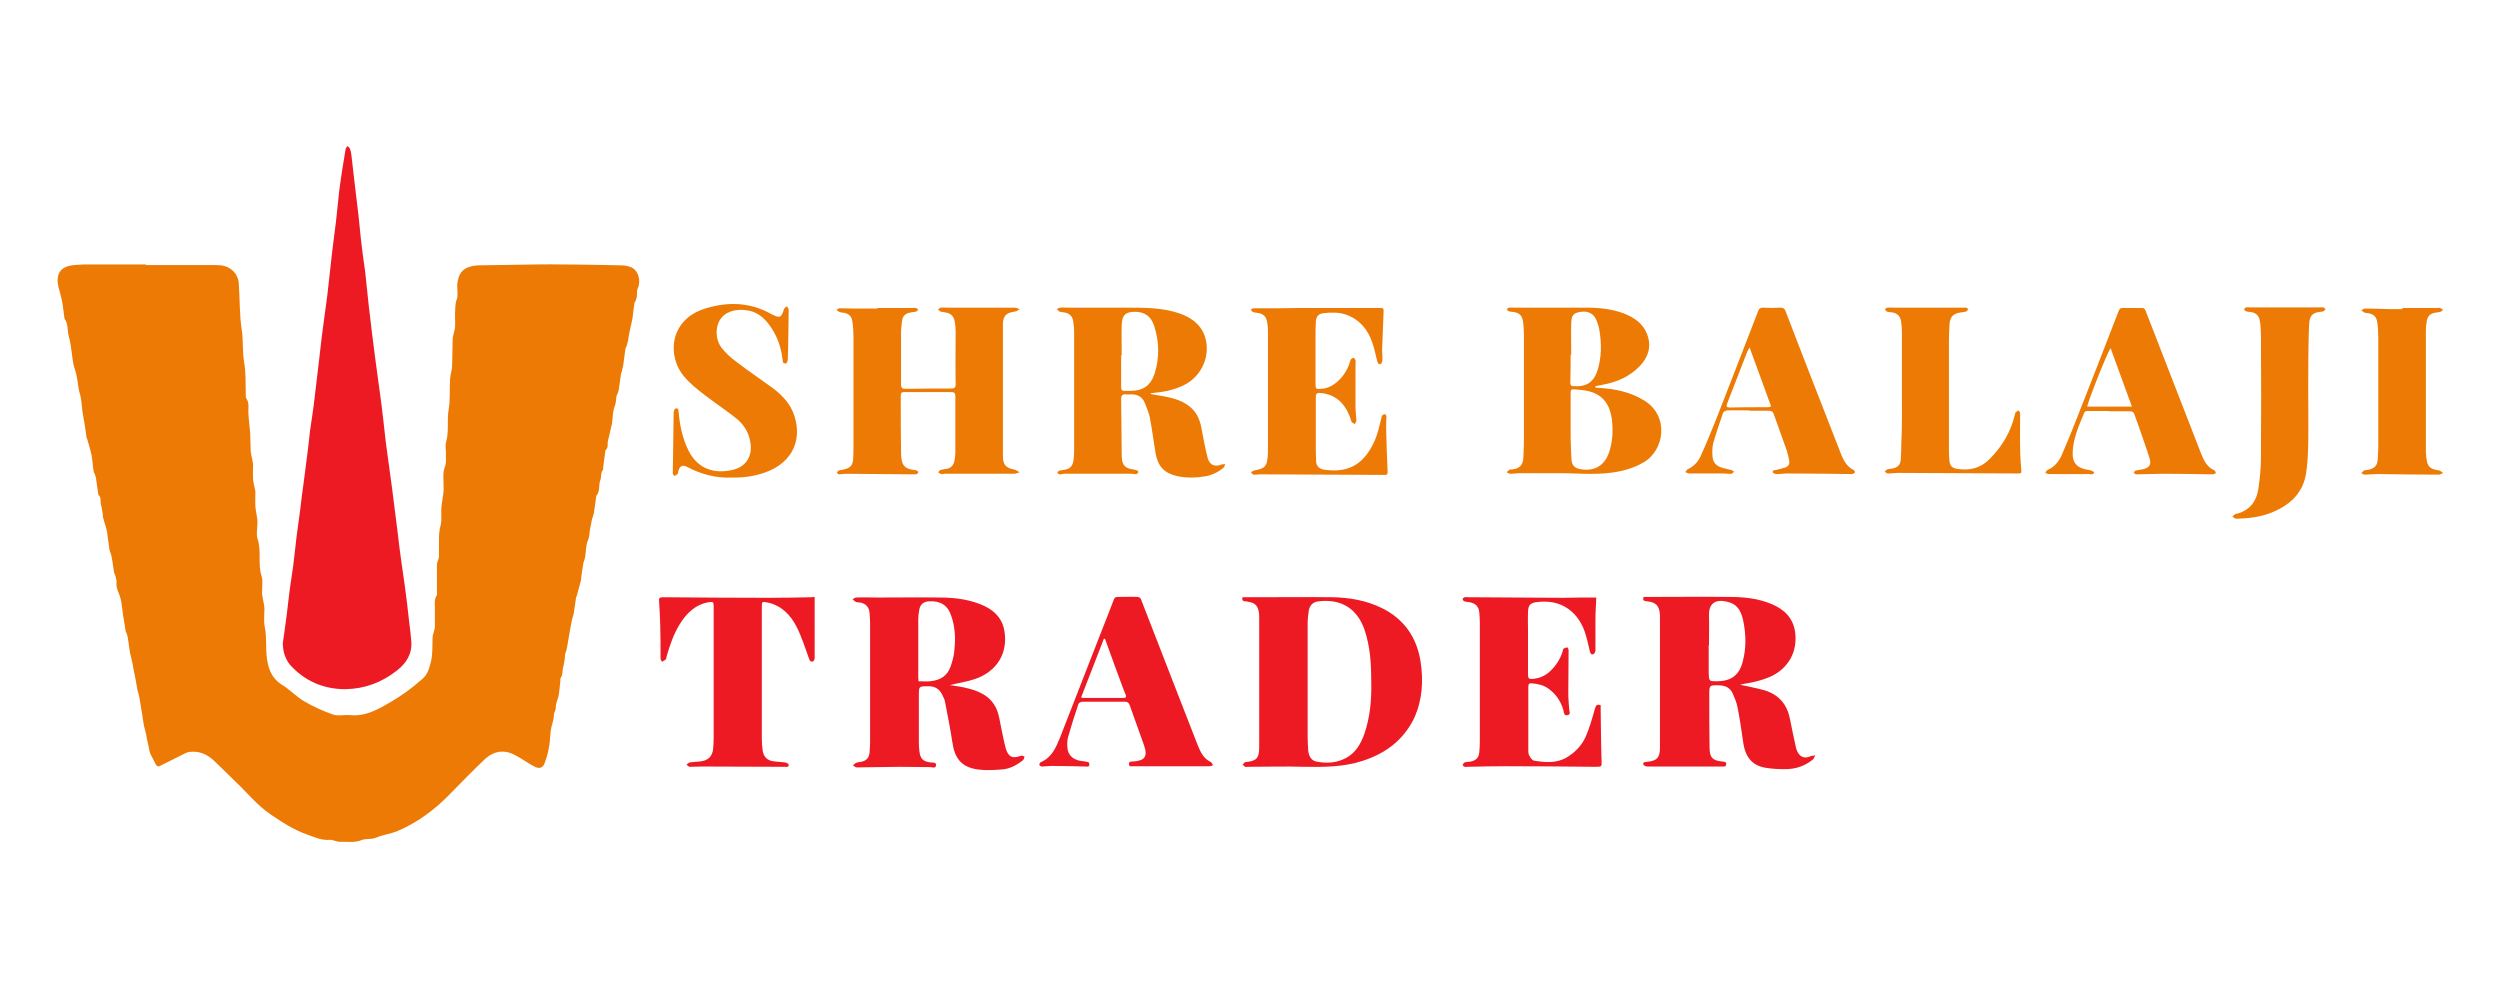 <?xml version="1.0" encoding="utf-8"?>
<!-- Generator: Adobe Illustrator 27.3.1, SVG Export Plug-In . SVG Version: 6.00 Build 0)  -->
<svg xmlns="http://www.w3.org/2000/svg" xmlns:xlink="http://www.w3.org/1999/xlink" version="1.1" id="Layer_2_00000175304316491340613230000009393450585082057871_" x="0px" y="0px" viewBox="0 0 856.5 265.3" style="enable-background:new 0 0 856.5 265.3;" xml:space="preserve" width="210" height="83">
<style type="text/css">
	.st0{fill:#ED7A04;}
	.st1{fill:#ED1A23;}
</style>
<g>
	<path class="st0" d="M50,54.2c7.9,0,15.9,0,23.8,0c1.9,0,3.7,0.2,5.3,1.4c1.7,1.2,2.6,3,2.7,4.9c0.4,5.2,0.2,10.5,1,15.7   c0.6,3.7,0.2,7.4,0.8,11c0.7,3.9,0.5,7.8,0.6,11.7c0,0.3,0,0.7,0.2,1c1.1,1.6,0.6,3.4,0.7,5.1c0.1,2.2,0.4,4.3,0.6,6.5   c0.1,2.2,0.1,4.4,0.2,6.6c0.1,0.9,0.3,1.8,0.5,2.6c0.1,0.6,0.2,1.1,0.3,1.7c0,1.7-0.1,3.5,0,5.2c0.1,1.1,0.4,2.2,0.6,3.2   c0.1,0.4,0.2,0.8,0.2,1.2c0,1.6-0.1,3.2,0,4.9c0.1,1.3,0.4,2.7,0.6,4c0.1,0.5,0.1,1,0.1,1.5c0,2-0.5,4.1,0.1,5.8   c1.3,4.1,0,8.4,1.3,12.5c0.6,1.9,0.1,4,0.2,6.1c0.1,1.2,0.4,2.3,0.6,3.5c0.1,0.5,0.2,1.1,0.2,1.6c0,2.1-0.3,4.2,0.1,6.2   c0.8,3.7,0.2,7.5,0.8,11.2c0.5,3.4,1.7,6.6,5.1,8.7c2.7,1.6,4.9,4.1,7.7,5.7c3.1,1.8,6.4,3.3,9.8,4.5c1.8,0.6,4,0,6,0.2   c5.2,0.5,9.4-2,13.6-4.4c1.9-1.1,3.7-2.3,5.4-3.5c1.9-1.4,3.8-2.9,5.6-4.5c1.8-1.5,2.3-3.5,2.9-5.7c0.7-2.8,0.5-5.6,0.6-8.4   c0-0.9,0.4-1.7,0.6-2.6c0.1-0.4,0.2-0.9,0.2-1.3c0-2,0-4,0-6c0-1.5-0.3-3.1,0.6-4.6c0.2-0.3,0.1-0.7,0.1-1.1c0-3.2,0-6.3,0-9.5   c0-0.6,0.3-1.2,0.5-1.8c0.1-0.3,0.2-0.7,0.2-1.1c0-1.8,0-3.6,0-5.4c0-1.8,0.1-3.5,0.6-5.3c0.4-1.8,0.1-3.7,0.2-5.6   c0.1-1.5,0.4-3,0.6-4.5c0.1-0.7,0.2-1.4,0.2-2.1c0-1.6-0.1-3.2-0.1-4.7c0-1.1,0.2-2.1,0.6-3.2c0.5-1.3,0.2-2.9,0.3-4.4   c0-1.2-0.3-2.6,0-3.7c1.1-3.7,0.3-7.5,0.9-11.2c0.6-3.5,0.3-7,0.5-10.5c0.1-1.5,0.6-2.9,0.7-4.4c0.1-3.1,0.1-6.3,0.2-9.4   c0-0.7,0.3-1.4,0.4-2c0.1-0.6,0.3-1.2,0.4-1.8c0.1-1.6,0-3.2,0-4.7c0.1-1.7,0-3.4,0.6-5.1c0.6-1.6,0-3.6,0.2-5.4   c0.3-2.2,1-4.4,3.4-5.4c1.2-0.5,2.6-0.8,3.9-0.8c4.3-0.1,8.6-0.1,12.9-0.2c5.4-0.1,10.8-0.2,16.2-0.1c6.6,0,13.2,0.2,19.8,0.3   c1,0,2,0.2,2.9,0.5c3,0.9,3.9,4.9,2.7,7.4c-0.4,0.8-0.2,1.9-0.3,2.8c-0.1,0.5-0.3,1.1-0.5,1.6c-0.1,0.2-0.3,0.4-0.3,0.5   c-0.3,1.8-0.5,3.6-0.7,5.4c-0.1,0.6-0.3,1.2-0.4,1.8c-0.1,0.4-0.2,0.9-0.3,1.3c-0.2,1-0.4,2-0.6,3c-0.1,0.5-0.1,1-0.2,1.5   c-0.2,0.7-0.4,1.4-0.6,2.1c-0.1,0.2-0.3,0.4-0.3,0.5c-0.3,2-0.5,4-0.8,6c-0.1,0.7-0.4,1.4-0.5,2.1c0,0.2-0.2,0.3-0.2,0.4   c-0.3,1.9-0.5,3.8-0.8,5.7c-0.1,0.4-0.2,0.8-0.4,1.3c-0.1,0.3-0.4,0.7-0.4,1c-0.1,1.2-0.2,2.3-0.6,3.4c-0.7,1.7-0.6,3.7-0.9,5.6   c0,0.1,0,0.2,0,0.2c-0.4,1.7-0.8,3.4-1.2,5.2c-0.1,0.5-0.3,1-0.3,1.4c0,1,0.1,1.9-0.7,2.6c-0.1,0.1-0.1,0.1-0.1,0.2   c-0.2,1.8-0.5,3.6-0.7,5.4c-0.1,0.4,0.1,1-0.2,1.3c-0.8,1-0.4,2.3-0.8,3.3c-0.7,1.7,0,3.8-1.3,5.3c0,0.1-0.1,0.2-0.1,0.2   c-0.3,1.9-0.5,3.8-0.8,5.7c-0.1,0.5-0.3,1-0.4,1.5c-0.1,0.3-0.3,0.6-0.3,0.9c-0.2,1.2-0.5,2.4-0.7,3.6c-0.2,1.2-0.1,2.3-0.7,3.6   c-0.7,1.6-0.6,3.6-0.9,5.5c-0.1,0.6-0.3,1.2-0.5,1.8c0,0.1-0.1,0.1-0.1,0.2c-0.3,1.8-0.6,3.6-0.8,5.5c0,0.1,0,0.3,0,0.4   c-0.5,1.9-1,3.7-1.5,5.6c0,0.1-0.1,0.2-0.2,0.3c-0.3,1.8-0.5,3.7-0.8,5.5c-0.1,0.6-0.3,1.2-0.5,1.8c-0.1,0.5-0.2,1-0.3,1.4   c-0.2,0.9-0.3,1.8-0.5,2.6c-0.3,2-0.7,3.9-1,5.9c-0.1,0.6-0.3,1.3-0.5,1.9c0,0.2-0.2,0.3-0.2,0.4c0,1.6-0.3,3.2-0.7,4.8   c-0.3,1.1,0,2.4-0.8,3.4c-0.2,0.3-0.1,0.8-0.1,1.2c-0.3,2-0.3,4.1-0.9,6c-0.4,1.1-0.7,2.1-0.7,3.2c0,0.5-0.2,0.9-0.4,1.4   c-0.1,0.2-0.2,0.4-0.2,0.6c0,1.5-0.4,2.8-0.8,4.2c-0.6,2.3-0.4,4.7-0.9,7.1c-0.3,2-0.9,4-1.6,5.8c-0.5,1.3-1.7,1.7-3,1.1   c-1.7-0.8-3.3-1.9-4.9-2.9c-1.9-1.1-3.7-2.3-6.2-2.4c-2.6-0.1-4.7,1.1-6.4,2.7c-4.1,3.9-8,7.9-12,12c-5.2,5.3-11.1,9.7-18,12.6   c-2.3,0.9-4.9,1.2-7.2,2.2c-1.7,0.7-3.5,0.2-4.9,0.8c-2.4,1-4.7,0.5-7.1,0.6c-1,0.1-2-0.4-3-0.6c-0.2,0-0.4-0.1-0.6-0.1   c-2.8,0.3-5.2-0.8-7.7-1.7c-4.7-1.6-8.8-4.3-12.8-7c-4.7-3.2-8.1-7.6-12.2-11.4c-2.5-2.4-4.9-4.9-7.4-7.2c-2.3-2.1-5-3.2-8.2-2.8   c-0.9,0.1-1.8,0.7-2.7,1.1c-2.4,1.2-4.8,2.4-7.2,3.6c-0.9,0.5-1.3,0.2-1.7-0.6c-0.5-1.1-1.2-2.2-1.7-3.3c-0.4-0.9-0.5-1.9-0.7-2.8   c-0.2-0.9-0.4-1.8-0.6-2.7c-0.1-0.4-0.1-0.9-0.2-1.3c-0.2-0.9-0.5-1.8-0.7-2.7c-0.1-0.4-0.2-0.7-0.2-1.1c-0.2-0.9-0.3-1.8-0.4-2.6   c-0.3-2-0.7-4-1-6c-0.1-0.8-0.4-1.7-0.6-2.5c0-0.1-0.1-0.2-0.1-0.2c-0.3-1.9-0.6-3.7-1-5.6c-0.1-0.6-0.3-1.3-0.4-1.9   c-0.1-0.7-0.2-1.5-0.4-2.2c-0.2-0.9-0.4-1.7-0.6-2.6c0-0.1-0.1-0.1-0.1-0.2c-0.3-1.8-0.5-3.7-0.8-5.5c-0.1-0.5-0.2-1-0.4-1.5   c-0.1-0.2-0.2-0.4-0.3-0.6c-0.3-1.8-0.6-3.7-0.9-5.5c-0.3-1.8-0.4-3.7-0.8-5.5c-0.3-1.5-1.1-2.8-1.4-4.3c-0.2-0.7,0-1.6-0.1-2.3   c-0.1-0.7-0.3-1.3-0.5-2c-0.1-0.2-0.2-0.4-0.3-0.6c-0.3-1.9-0.5-3.8-0.9-5.7c-0.1-0.8-0.6-1.5-0.7-2.3c-0.3-1.9-0.5-3.9-0.8-5.9   c-0.3-1.7-1-3.4-1.4-5.1c-0.1-0.4,0-0.8-0.1-1.2c-0.1-0.8-0.3-1.5-0.4-2.3c-0.1-0.4-0.2-0.8-0.3-1.2c-0.1-1,0.2-2.1-0.7-2.9   c-0.1,0-0.1-0.2-0.1-0.2c-0.3-1.9-0.5-3.7-0.8-5.6c-0.1-0.5-0.3-1.1-0.5-1.6c-0.1-0.2-0.3-0.4-0.3-0.7c-0.3-1.8-0.4-3.7-0.7-5.5   c-0.4-1.9-1-3.7-1.5-5.6c0-0.1-0.1-0.2-0.2-0.3c-0.3-1.8-0.5-3.7-0.8-5.5c-0.2-1-0.4-1.9-0.5-2.9c0-0.1-0.1-0.2-0.1-0.4   c-0.3-2.1-0.3-4.3-0.9-6.3c-0.5-1.6-0.6-3.2-0.9-4.9c-0.1-0.8-0.3-1.7-0.5-2.5c-0.2-0.7-0.4-1.3-0.6-1.9c-0.1-0.3-0.2-0.6-0.2-0.9   c-0.2-1-0.4-2.1-0.5-3.2c-0.3-2.1-0.5-4.3-1.1-6.3c-0.6-2-0.1-4.2-1.4-6c0-0.1-0.1-0.2-0.1-0.2c-0.3-1.9-0.4-3.8-0.8-5.7   c-0.3-1.8-0.9-3.5-1.3-5.3c-0.7-3.1-0.1-6.3,4.1-7.1c1.5-0.3,3.1-0.3,4.7-0.4c7.1,0,14.2,0,21.3,0C50,54.1,50,54.1,50,54.2z"/>
	<path class="st1" d="M96.9,183.7c0.4-3,0.9-6.2,1.3-9.4c0.4-3.1,0.7-6.2,1.1-9.2c0.4-2.8,0.8-5.5,1.2-8.2c0.4-3.2,0.7-6.4,1.1-9.6   c0.4-3.2,0.9-6.5,1.3-9.7c0.3-2.6,0.6-5.2,1-7.8c0.4-3.4,0.9-6.7,1.3-10.1c0.4-2.9,0.7-5.8,1-8.6c0.5-3.6,1.1-7.1,1.5-10.7   c0.6-5,1.2-10.1,1.8-15.2c0.4-3.6,0.8-7.2,1.3-10.7c0.4-3.2,0.9-6.4,1.3-9.6c0.6-5.1,1.1-10.1,1.7-15.2c0.4-3.5,0.9-6.9,1.3-10.3   c0.4-3.5,0.7-6.9,1.1-10.4c0.6-4.8,1.4-9.7,2.2-14.5c0.1-0.4,0.4-0.7,0.6-1.1c0.3,0.3,0.8,0.6,0.9,1c0.3,0.7,0.4,1.4,0.5,2.2   c0.4,3.5,0.8,6.9,1.2,10.4c0.4,3.3,0.8,6.7,1.2,10c0.3,2.9,0.6,5.9,0.9,8.8c0.4,3.5,0.9,7.1,1.4,10.6c0.4,3.8,0.8,7.6,1.2,11.4   c0.7,6,1.4,12,2.2,18c0.6,4.7,1.3,9.3,1.9,14c0.7,5.1,1.2,10.2,1.8,15.3c0.7,5.1,1.4,10.3,2.1,15.4c0.7,5,1.2,10,1.9,15   c0.4,3.4,0.8,6.9,1.3,10.3c0.4,3,0.9,6.1,1.3,9.1c0.5,3.9,1,7.8,1.4,11.7c0.3,2.1,0.5,4.2,0.7,6.3c0.4,4.4-1.6,7.6-4.9,10.2   c-5.2,4.1-11.1,6.3-17.7,6.4c-7.5,0-13.9-2.8-18.9-8.3C97.7,189.1,96.9,186.6,96.9,183.7z"/>
	<path class="st0" d="M300.6,68.9c4,0,8,0,12,0c0.4,0,0.8-0.1,1.1,0c0.3,0.1,0.6,0.3,0.9,0.5c-0.2,0.3-0.4,0.6-0.7,0.7   c-0.5,0.2-1.1,0.2-1.7,0.3c-2,0.3-3,1.2-3.2,3.2c-0.1,1.2-0.3,2.4-0.3,3.6c0,6,0,12,0,17.9c0,1.2,0.4,1.5,1.5,1.5   c5.2-0.1,10.4-0.1,15.6-0.1c1.2,0,1.6-0.3,1.6-1.5c-0.1-6,0-12,0-18.1c0-1.1-0.1-2.2-0.3-3.3c-0.3-1.9-1.4-2.9-3.3-3.2   c-0.5-0.1-1.1-0.1-1.6-0.3c-0.3-0.1-0.5-0.4-0.8-0.7c0.3-0.2,0.6-0.6,0.9-0.6c0.9-0.1,1.7,0,2.6,0c7.6,0,15.2,0,22.8,0   c0.5,0,1.1,0.3,1.6,0.5c-0.5,0.3-1,0.8-1.5,0.8c-2,0.3-3.7,0.8-4.1,3.1c-0.1,0.4-0.1,0.8-0.1,1.2c0,15.1,0,30.1,0,45.2   c0,3.1,1,4.1,4,4.7c0.6,0.1,1.1,0.6,1.7,0.9c-0.6,0.2-1.3,0.5-1.9,0.5c-7.9,0-15.8,0-23.7,0c-0.4,0-0.8,0.2-1.2,0.1   c-0.4-0.1-0.7-0.4-1.1-0.6c0.3-0.3,0.5-0.7,0.8-0.8c0.7-0.2,1.5-0.3,2.2-0.4c1.5-0.3,2.3-1.3,2.6-2.8c0.2-1,0.3-2,0.3-3   c0-6.3,0-12.7,0-19c0-1.2-0.4-1.5-1.5-1.5c-5.3,0-10.6,0-15.9,0c-0.9,0-1.3,0.2-1.3,1.3c0,6.6,0,13.1,0.1,19.7   c0,0.9,0.1,1.8,0.3,2.7c0.4,1.8,1.7,2.6,3.5,2.9c0.5,0.1,1.1,0.1,1.6,0.3c0.2,0.1,0.5,0.4,0.5,0.6c0,0.2-0.3,0.5-0.5,0.6   c-0.3,0.1-0.6,0.1-1,0.1c-7.8-0.1-15.6-0.1-23.5-0.2c-0.7,0-1.4,0.2-2.1,0.2c-0.3,0-0.6-0.3-0.8-0.5c0.2-0.3,0.4-0.7,0.6-0.8   c0.6-0.2,1.3-0.2,1.9-0.4c2.2-0.5,3-1.5,3.1-3.7c0.1-1.4,0.1-2.8,0.1-4.2c0-12.5,0-25,0-37.5c0-1.8-0.1-3.7-0.4-5.4   c-0.3-1.8-1.4-2.7-3.2-2.9c-0.4,0-0.9-0.1-1.2-0.2c-0.4-0.2-0.7-0.5-1-0.8c0.4-0.2,0.7-0.5,1.1-0.5c1.5,0,3,0.1,4.5,0.1   c2.8,0,5.6,0,8.4,0C300.6,69,300.6,68.9,300.6,68.9z"/>
	<path class="st1" d="M546.9,168.1c-0.1,2.4-0.3,4.9-0.3,7.4c0,3.6,0,7.2,0,10.8c0,0.4-0.3,1-0.7,1.2c-0.7,0.3-1-0.2-1.2-0.9   c-0.5-2.2-1-4.4-1.7-6.6c-1.1-3.2-2.9-6-5.7-8c-3.4-2.4-7.1-2.8-11.1-2.3c-2,0.3-2.7,1.2-2.7,3.5c-0.1,2,0,4.1,0,6.1   c0,5.1,0,10.2,0,15.3c0,1.2,0.4,1.5,1.5,1.4c2.2-0.2,4.1-0.9,5.8-2.4c2.2-2,3.8-4.4,4.6-7.2c0.1-0.3,0.1-0.7,0.3-0.8   c0.4-0.2,0.9-0.4,1.3-0.4c0.1,0,0.4,0.6,0.4,1c0,5-0.1,10-0.1,14.9c0,1.7,0.2,3.5,0.3,5.2c0,0.7,0.7,1.8-0.5,2.1   c-1.4,0.3-1.3-1-1.5-1.8c-0.9-3-2.5-5.4-5-7.2c-1.7-1.3-3.7-1.7-5.8-1.9c-0.8-0.1-1.2,0.2-1.2,1.1c0,7.2,0,14.4,0,21.7   c0,0.7,0,1.4,0.3,1.9c0.4,0.7,1,1.7,1.7,1.8c3.8,0.6,7.7,1,11.3-1.2c2.8-1.7,5.1-4.1,6.4-7.1c1.3-3,2.2-6.2,3.1-9.4   c0.3-1.1,0.6-1.8,2-1.3c0,0.7,0,1.4,0,2c0.1,5.6,0.1,11.2,0.3,16.8c0.1,2.4,0.1,2.3-2.4,2.3c-10.1-0.1-20.3-0.2-30.5-0.2   c-4.4,0-8.7,0.1-13.1,0.2c-0.3,0-0.6,0.1-0.9,0c-0.3-0.1-0.7-0.5-0.7-0.6c0.1-0.3,0.4-0.8,0.7-0.9c0.7-0.2,1.4-0.2,2.1-0.3   c1.8-0.4,2.7-1.3,2.9-3.1c0.1-1.2,0.2-2.5,0.2-3.7c0-13.5,0-27,0-40.6c0-1.3-0.1-2.6-0.2-3.8c-0.2-2-1.4-3.1-3.4-3.4   c-0.6-0.1-1.2-0.1-1.7-0.3c-0.3-0.1-0.6-0.5-0.6-0.8c0-0.2,0.4-0.5,0.7-0.6c0.3-0.1,0.7,0,1,0c10.9,0.1,21.9,0.1,32.8,0.2   C539.1,168.1,542.9,168.1,546.9,168.1z"/>
	<path class="st0" d="M451.4,68.9c7,0,14,0,21,0c1.6,0,1.7,0,1.6,1.7c-0.2,4.3-0.3,8.7-0.5,13c0,1,0.2,2.1,0.1,3.1   c0,0.5-0.2,1.2-0.6,1.4c-0.8,0.3-1-0.5-1.2-1.1c-0.5-2-0.9-4.1-1.6-6.1c-1.5-4.5-4.3-8-9-9.7c-2.6-0.9-5.2-0.8-7.9-0.5   c-1.6,0.2-2.4,1.2-2.5,2.9c-0.1,1.9-0.1,3.7-0.1,5.6c0,5.2,0,10.4,0,15.6c0,1.9,0.1,1.9,1.9,1.8c2.1-0.1,3.9-1,5.4-2.3   c2.2-1.9,3.7-4.2,4.5-7c0.1-0.3,0.2-0.7,0.4-0.9c0.2-0.2,0.7-0.5,0.9-0.4c0.2,0.1,0.5,0.5,0.6,0.8c0.1,0.5,0,1,0,1.5   c0,4.8,0,9.6,0,14.4c0,1.6,0.2,3.2,0.3,4.8c0,0.4-0.4,0.8-0.6,1.2c-0.4-0.3-0.9-0.5-1.1-0.9c-0.7-2.4-1.7-4.5-3.3-6.3   c-2.1-2.3-4.7-3.3-7.7-3.5c-0.8,0-1.1,0.3-1.2,1c0,0.3,0,0.6,0,0.9c0,6,0,12,0,17.9c0,1.2,0.1,2.4,0.1,3.6c0.1,1.7,1,2.6,2.7,2.9   c8.2,1.2,13.6-1.6,17.3-9.8c1.1-2.4,1.6-5,2.3-7.6c0.1-0.4,0.1-0.8,0.3-1.1c0.2-0.3,0.7-0.5,1-0.5c0.2,0,0.5,0.5,0.5,0.8   c0,1.5-0.2,3.1-0.1,4.6c0.1,4.8,0.3,9.6,0.5,14.4c0,0.9-0.3,1-1,1c-14.2-0.1-28.5-0.1-42.7-0.2c-0.7,0-1.5,0.2-2.2,0.1   c-0.3,0-0.6-0.4-0.9-0.7c0.2-0.2,0.5-0.5,0.7-0.6c0.2-0.1,0.5-0.1,0.7-0.2c3.3-0.6,4-1.3,4.3-4.6c0.1-0.7,0.1-1.5,0.1-2.2   c0-13.6,0-27.2,0-40.8c0-1.1-0.1-2.2-0.3-3.2c-0.3-1.9-1.3-2.8-3.2-3.1c-0.5-0.1-1.1-0.1-1.6-0.3c-0.3-0.1-0.5-0.5-0.8-0.8   c0.3-0.2,0.6-0.5,1-0.5c2.9,0,5.8,0,8.7,0C442.8,68.9,447.1,68.9,451.4,68.9C451.4,68.9,451.4,68.9,451.4,68.9z"/>
	<path class="st1" d="M279.1,167.9c0,2.9,0,5.7,0,8.4c0,4.2,0,8.4,0,12.6c0,0.4-0.3,1-0.6,1.1c-0.7,0.2-1.1-0.2-1.3-0.9   c-1.4-3.7-2.5-7.5-4.3-11c-2.1-4.1-5.2-7.3-10-8.3c-1.8-0.4-1.9-0.3-1.9,1.5c0,15.1,0,30.1,0,45.2c0,1.4,0.1,2.7,0.3,4.1   c0.3,2,1.5,3.3,3.6,3.6c1.3,0.2,2.7,0.2,4.1,0.4c0.5,0.1,1.2,0.5,1.2,0.8c0.1,0.9-0.7,0.7-1.2,0.7c-9.4,0-18.9-0.1-28.3-0.1   c-1.5,0-2.9,0.1-4.4,0.1c-0.4,0-0.8-0.5-1.1-0.8c0.4-0.2,0.7-0.6,1.1-0.7c1.3-0.2,2.7-0.2,4-0.4c2.4-0.4,3.7-1.7,4-4.1   c0.1-1.2,0.2-2.4,0.2-3.6c0-15.1,0-30.3,0-45.4c0-1.5-0.2-1.6-1.7-1.4c-4.6,0.8-7.6,3.8-9.9,7.5c-2.1,3.4-3.4,7.2-4.5,11   c-0.1,0.4-0.1,0.8-0.3,1.1c-0.3,0.3-0.8,0.5-1.3,0.8c-0.2-0.4-0.5-0.7-0.5-1.1c0-3.8,0-7.5-0.1-11.3c-0.1-2.8-0.2-5.6-0.4-8.4   c-0.1-1,0.2-1.3,1.3-1.3c12.2,0.1,24.4,0.2,36.6,0.2c4.8,0,9.6-0.1,14.3-0.2C278.4,167.9,278.8,167.9,279.1,167.9z"/>
	<path class="st0" d="M250.4,127c-4.9,0.2-9.9-1-14.7-3.5c-2-1.1-2.9-0.5-3.4,1.7c0,0.2,0,0.4-0.1,0.5c-0.3,0.3-0.7,0.5-1.1,0.8   c-0.2-0.3-0.7-0.7-0.6-1c0.1-7,0.2-13.9,0.3-20.9c0-0.5,0.4-1.2,0.7-1.3c1-0.2,0.9,0.7,1,1.3c0.4,4.5,1.3,8.9,3.3,13   c3.2,6.5,8.9,8.2,15.1,6.8c4.9-1.1,7.1-5,6.1-9.9c-0.6-3.2-2.3-5.8-4.8-7.8c-3.5-2.8-7.3-5.3-10.8-8c-2.5-1.9-5-3.9-7-6.3   c-5.9-6.8-5.2-19.5,7.2-23.3c7.7-2.4,15.3-2.2,22.5,1.8c0.1,0.1,0.3,0.2,0.4,0.2c2.7,1.4,3.2,1.1,4.1-1.8c0.1-0.4,0.7-0.7,1-1   c0.2,0.4,0.6,0.8,0.6,1.2c-0.1,5.7-0.1,11.4-0.3,17c0,0.5-0.3,1.4-0.7,1.4c-1.1,0.2-1-0.8-1.1-1.4c-0.4-3.4-1.4-6.7-3.1-9.6   c-2-3.4-4.5-6.3-8.5-7.1c-2.1-0.4-4.3-0.4-6.4,0.4c-5.4,2-5.5,8.8-3,12.2c1.4,1.8,3.1,3.4,5,4.8c4,3.1,8.2,5.9,12.3,8.9   c3,2.2,5.7,4.8,7.2,8.3c3.6,8.6,0.6,17.5-9.9,21C258.2,126.6,254.5,127.1,250.4,127z"/>
	<path class="st0" d="M790.8,96.6c0,6.3,0.1,12.5,0,18.8c-0.1,3.5-0.2,7.1-0.8,10.5c-1.2,6.9-6,10.9-12.3,13.3   c-3.7,1.4-7.6,1.8-11.5,1.9c-0.4,0-0.9-0.4-1.4-0.7c0.4-0.3,0.7-0.8,1.1-0.9c4.6-1,7.1-4.1,7.8-8.5c0.5-3.5,0.9-7.1,0.9-10.6   c0.1-14,0.1-28,0-42.1c0-1.7-0.1-3.4-0.4-5.1c-0.3-1.7-1.4-2.7-3.1-2.9c-0.6-0.1-1.2-0.1-1.7-0.3c-0.3-0.1-0.4-0.5-0.6-0.8   c0.2-0.2,0.5-0.4,0.8-0.5c0.4-0.1,0.7,0,1.1,0c8.1,0,16.2,0,24.3,0c0.3,0,0.6-0.1,0.9,0c0.3,0.1,0.5,0.3,0.8,0.5   c-0.2,0.3-0.4,0.7-0.6,0.8c-0.5,0.2-1.1,0.2-1.7,0.3c-2,0.3-2.9,1.2-3.2,3.2c-0.1,1.2-0.2,2.4-0.2,3.6   C790.8,83.7,790.8,90.1,790.8,96.6z"/>
	<path class="st0" d="M651.6,97.5c0-6.8,0-13.7,0-20.5c0-1.2-0.1-2.3-0.3-3.5c-0.2-1.8-1.4-2.9-3.2-3.1c-0.6-0.1-1.2-0.1-1.7-0.3   c-0.3-0.1-0.4-0.5-0.6-0.8c0.3-0.2,0.5-0.5,0.8-0.5c0.8-0.1,1.7,0,2.5,0c7.9,0,15.9,0,23.8,0c0.2,0,0.5-0.1,0.7,0   c0.3,0.1,0.6,0.4,0.8,0.5c-0.3,0.3-0.5,0.6-0.8,0.8c-0.5,0.2-1.1,0.2-1.6,0.3c-2.8,0.3-4,1.5-4.1,4.3c-0.1,1.8-0.2,3.6-0.2,5.3   c0,12.8,0,25.6,0,38.3c0,1,0.1,2.1,0.2,3.1c0.2,1.6,0.9,2.3,2.5,2.6c4.3,0.7,8-0.1,11.2-3.3c4.3-4.3,7.3-9.3,8.7-15.3   c0.1-0.2,0.1-0.6,0.2-0.7c0.3-0.3,0.8-0.5,1.1-0.7c0.2,0.3,0.5,0.7,0.5,1c0,3.9-0.1,7.9,0,11.8c0,2.6,0.2,5.3,0.4,7.9   c0.1,0.8-0.2,0.9-0.9,0.9c-13.8-0.1-27.5-0.1-41.3-0.2c-1.2,0-2.3,0.2-3.5,0.2c-0.4,0-0.7-0.4-1.1-0.6c0.3-0.3,0.5-0.7,0.9-0.8   c0.7-0.2,1.5-0.2,2.2-0.4c1.5-0.4,2.3-1.4,2.4-2.9c0.1-1.9,0.2-3.9,0.2-5.8C651.7,109.4,651.6,103.5,651.6,97.5z"/>
	<path class="st0" d="M823,68.9c4,0,7.9,0,11.9,0c0.4,0,0.8-0.1,1.1,0c0.3,0.1,0.6,0.4,1,0.6c-0.3,0.2-0.5,0.6-0.9,0.7   c-0.5,0.2-1.1,0.2-1.7,0.3c-1.8,0.3-2.8,1.2-3,3c-0.2,1.1-0.3,2.2-0.3,3.3c0,13.7,0,27.5,0,41.2c0,0.8,0.1,1.7,0.2,2.5   c0.4,2.8,1.2,3.5,3.9,4c0.2,0,0.4,0,0.6,0.1c0.4,0.2,0.8,0.5,1.2,0.8c-0.5,0.2-0.9,0.6-1.4,0.6c-7,0-14-0.1-21-0.2   c-1.5,0-3,0.2-4.5,0.2c-0.4,0-0.7-0.3-1.1-0.5c0.3-0.3,0.6-0.7,0.9-0.9c0.5-0.2,1.1-0.2,1.7-0.3c2-0.5,2.9-1.5,3-3.5   c0.1-1.4,0.2-2.8,0.2-4.2c0-12.6,0-25.2,0-37.8c0-1.8-0.1-3.6-0.4-5.3c-0.3-1.7-1.4-2.6-3.1-2.8c-0.4-0.1-0.9-0.1-1.2-0.2   c-0.4-0.2-0.7-0.5-1.1-0.8c0.4-0.2,0.8-0.6,1.2-0.6c2.8,0,5.6,0.1,8.4,0.2c1.5,0,3,0,4.5,0C823,69,823,68.9,823,68.9z"/>
	<path class="st1" d="M349.8,222.3c-2.8,1.1-4.3,0.5-5.2-2.4c-0.6-2.2-1-4.4-1.5-6.7c-0.4-1.7-0.6-3.5-1.1-5.2   c-1.4-5.1-5.3-7.5-10.1-8.7c-2.2-0.6-4.5-0.9-6.5-1.2c2.8-0.7,5.8-1.1,8.7-2.1c7.5-2.6,11.3-8.9,10-16.5c-0.8-4.8-4.2-7.6-8.5-9.2   c-4.4-1.7-9.1-2.2-13.8-2.2c-6.9-0.1-13.9,0-20.8,0c-2.6,0-5.2-0.1-7.7,0c-0.4,0-0.8,0.4-1.2,0.6c0.4,0.3,0.7,0.7,1.1,0.9   c0.4,0.2,0.9,0.1,1.4,0.2c1.9,0.3,3.1,1.5,3.3,3.4c0.1,1.3,0.2,2.6,0.2,4c0,13.5,0,27,0,40.4c0,1.2-0.1,2.5-0.2,3.7   c-0.2,1.8-1.1,2.7-2.9,3.1c-0.5,0.1-1.1,0.1-1.6,0.3c-0.5,0.2-0.8,0.6-1.2,0.9c0.4,0.2,0.9,0.7,1.3,0.7c5,0,10-0.2,15-0.2   c3.4,0,6.8,0.1,10.2,0.1c0.7,0,1.8,0.6,2-0.6c0.1-1.1-1-0.9-1.8-1c-2.6-0.3-3.6-1.2-3.9-3.8c-0.1-0.9-0.2-1.8-0.2-2.7   c0-5.4,0-10.9,0-16.3c0-3.4,0-3.3,3.4-3.3c2.3,0,3.8,1.1,4.7,3.1c0.4,0.8,0.8,1.6,0.9,2.4c0.9,4.6,1.8,9.2,2.5,13.8   c0.8,5.5,3.2,8.4,8.6,9.2c2.8,0.4,5.6,0.2,8.4,0c2.7-0.2,5.1-1.5,7.2-3.2c0.3-0.3,0.4-0.8,0.5-1.2   C350.6,222.4,350.1,222.2,349.8,222.3z M318.6,196.8c-1.2,0.1-2.5,0-3.9,0c0-0.5-0.1-0.9-0.1-1.3c0-6.6,0-13.2,0-19.8   c0-1.1,0.1-2.2,0.3-3.2c0.3-2,1.4-3,3.4-3.1c3.9-0.2,6.4,1.3,7.6,5c1.3,3.7,1.5,7.5,1.1,11.3c-0.1,1.6-0.4,3.2-0.9,4.7   C325.1,194.4,322.8,196.4,318.6,196.8z"/>
	<path class="st0" d="M418.6,122.5c-0.4,0.1-0.9,0.3-1.3,0.4c-2,0.2-3.2-0.8-3.7-3.2c-0.8-3.2-1.4-6.5-2-9.7   c-0.6-3.4-2.1-6.2-5.1-8.1c-2.3-1.5-4.9-2.2-7.6-2.7c-1.5-0.3-3.1-0.5-4.6-0.8c0-0.1,0-0.2,0-0.3c0.3,0,0.6-0.1,0.9-0.1   c3.5-0.3,6.9-1,10.1-2.5c5.9-2.8,9.1-9.1,7.9-15.3c-1-5-4.5-7.8-9-9.4c-5.5-1.9-11.2-2-17-2c-7.1,0-14.1,0-21.2,0   c-1,0-1.9-0.1-2.9,0c-0.3,0-0.6,0.3-1,0.5c0.3,0.3,0.5,0.6,0.8,0.8c0.5,0.2,1,0.2,1.5,0.3c1.9,0.2,3.1,1.3,3.3,3.2   c0.2,1.2,0.3,2.4,0.3,3.6c0,13.5,0,27.1,0,40.6c0,1-0.1,2.1-0.2,3.1c-0.3,2.3-1.2,3.2-3.5,3.5c-0.5,0.1-1,0.1-1.5,0.3   c-0.2,0.1-0.6,0.5-0.5,0.6c0.1,0.3,0.4,0.6,0.7,0.6c0.5,0.1,1.1-0.2,1.6-0.2c7.7,0,15.4,0,23.1,0c0.5,0,1.1,0.2,1.6,0.1   c0.3,0,0.5-0.4,0.8-0.7c-0.2-0.2-0.4-0.5-0.7-0.6c-0.2-0.1-0.5-0.1-0.7-0.2c-3.3-0.4-4.3-1.4-4.4-4.7c-0.1-6.5-0.1-13-0.2-19.5   c0-1.1,0.3-1.7,1.6-1.6c0.7,0.1,1.5,0,2.2,0c1.9,0.1,3.4,0.9,4.2,2.7c0.7,1.7,1.4,3.4,1.8,5.1c0.8,4.1,1.3,8.2,2,12.4   c0.8,4.5,3,6.8,7.4,7.8c3.2,0.7,6.4,0.6,9.5,0.1c2.4-0.4,4.5-1.4,6.4-3c0.3-0.3,0.4-0.8,0.6-1.2C419.5,122.5,419,122.4,418.6,122.5   z M387.6,97.3c-0.7,0-1.4,0-2.1,0c-1.2,0.1-1.4-0.4-1.4-1.5c0-3.6,0-7.1,0-10.7c0.1,0,0.1,0,0.2,0c0-3.5-0.1-7,0-10.4   c0.1-3.4,1.3-4.5,4.7-4.5c3.2,0.1,5.3,1.5,6.4,4.8c1.8,5.5,1.9,11.1,0.1,16.6C394.2,95.4,391.7,97.2,387.6,97.3z"/>
	<path class="st1" d="M486.7,190.1c-1.3-8.3-5.6-14.6-13.3-18.4c-5.3-2.6-11.1-3.6-16.9-3.7c-8.6-0.1-17.1,0-25.7,0   c-1.7,0-3.3,0-5.1,0c-0.3,0.9,0,1.4,1,1.4c0.4,0,0.7,0.1,1.1,0.2c2,0.3,3,1.2,3.4,3.1c0.2,0.8,0.2,1.6,0.2,2.5   c0,14.7,0,29.5,0,44.2c0,3.8-0.9,4.7-4.7,5.1c-0.1,0-0.2,0-0.2,0c-0.3,0.3-0.5,0.6-0.8,0.9c0.3,0.2,0.6,0.5,0.9,0.7   c0.2,0.1,0.6,0,0.9,0c6.4,0,12.8-0.2,19.2,0c6.8,0.1,13.5,0.1,20-2c7.9-2.5,14.1-7.1,17.8-14.7   C487.3,203.2,487.7,196.7,486.7,190.1z M467.5,214.6c-1.2,3.5-3,6.7-6.4,8.5c-3.2,1.7-6.6,1.9-10.1,1.2c-1.6-0.3-2.6-1.7-2.8-3.8   c-0.1-1.6-0.2-3.1-0.2-4.7c0-6.3,0-12.6,0-18.9c0-6.7,0-13.4,0-20c0-1.5,0.2-3,0.4-4.4c0.4-1.9,1.5-2.9,3.4-3.1   c7.7-0.9,13.2,2.5,15.7,9.8c2,5.9,2.3,12,2.3,18.2C469.9,203.2,469.4,209,467.5,214.6z"/>
	<path class="st0" d="M563.3,100.6c-4.7-2.9-9.9-4-15.3-4.3c-0.5,0-0.9-0.1-1.4-0.1c0-0.2,0-0.3,0-0.5c1-0.2,2-0.4,3-0.6   c4.6-0.9,8.8-2.8,12.1-6.2c3-3.1,4.2-6.8,2.6-11c-1.4-3.7-4.4-5.7-7.9-7.1c-4-1.5-8.2-2-12.5-2c-8.2,0-16.5,0-24.7,0   c-0.7,0-1.5-0.1-2.2,0c-0.3,0-0.6,0.4-0.8,0.5c0.2,0.3,0.4,0.6,0.7,0.7c0.5,0.2,1.1,0.2,1.7,0.3c1.7,0.2,2.8,1.1,3.1,2.8   c0.3,1.6,0.4,3.3,0.4,4.9c0,12,0,24,0,36c0,2.1-0.1,4.1-0.2,6.2c-0.1,2.5-1.3,3.7-3.7,4c-0.3,0-0.7,0-1,0.1c-0.4,0.2-0.7,0.6-1,0.9   c0.4,0.2,0.8,0.5,1.2,0.5c0.9,0,1.9-0.1,2.9-0.2c4.2,0,8.4,0,12.6,0c6.4-0.1,12.9,0.7,19.3-0.2c3.8-0.5,7.4-1.5,10.7-3.4   C570.2,117.9,572.1,106,563.3,100.6z M538.1,84.9c0.1,0,0.1,0,0.2,0c0-3.6-0.1-7.2,0-10.8c0.1-2.7,0.8-3.4,2.8-3.8   c2.3-0.5,4.5,0.2,5.5,2.1c0.7,1.4,1.2,2.9,1.4,4.4c0.7,4.4,0.7,8.8-0.6,13.2c-1.3,4.3-3.8,6-8.4,5.7c-1-0.1-1-0.6-1-1.3   C538.1,91.3,538.1,88.1,538.1,84.9z M551.3,118.3c-1.6,4.7-5.1,6.7-10,5.8c-1.8-0.3-2.8-1.4-2.9-3.2c-0.2-2.6-0.2-5.1-0.3-7.7   c0-1.6,0-3.2,0-4.7c0-3.4,0-6.7,0-10.1c0-1.6,0-1.7,1.7-1.6c1.6,0.1,3.2,0.3,4.8,0.7c4.8,1.3,7,4.8,7.6,9.4   C552.7,110.8,552.5,114.6,551.3,118.3z"/>
	<path class="st1" d="M414.9,224.5c-2.4-1.1-3.5-3.2-4.4-5.4c-2.3-5.9-4.6-11.8-6.9-17.7c-4.2-10.9-8.5-21.8-12.7-32.7   c-0.1-0.4-0.7-0.8-1.1-0.8c-2.3-0.1-4.6,0-6.9,0c-0.7,0-1,0.2-1.3,0.9c-1.5,4-3.1,7.9-4.6,11.8c-4.6,11.8-9.2,23.6-13.8,35.4   c-1.4,3.4-2.8,6.9-6.6,8.5c-0.3,0.1-0.6,0.7-0.5,1c0,0.2,0.6,0.5,0.9,0.5c1,0,2-0.2,3-0.2c4,0,7.9,0.1,11.9,0.2   c0.5,0,1.3,0.3,1.3-0.7c0.1-0.9-0.7-0.9-1.3-1c-0.7-0.1-1.4-0.2-2.1-0.3c-2.5-0.6-3.9-2.1-4.1-4.4c-0.1-1.2-0.1-2.5,0.2-3.6   c1.1-3.9,2.3-7.7,3.6-11.5c0.1-0.3,0.8-0.7,1.3-0.7c4.9,0,9.7,0,14.6,0c0.8,0,1.3,0.3,1.6,1.1c1.6,4.6,3.3,9.1,4.9,13.7   c1.4,4,0.4,5.4-3.8,5.7c-0.6,0-1.4-0.1-1.3,0.9c0,1,0.8,0.7,1.4,0.7c4.3,0,8.7,0,13,0c0,0,0,0,0,0c4.4,0,8.8,0,13.2,0   c0.4,0,0.9-0.3,1.3-0.4C415.3,225.3,415.2,224.7,414.9,224.5z M385,202.5c-4.7,0-9.4,0-14.1,0c-0.1,0-0.2-0.1-0.5-0.2   c2.6-6.7,5.2-13.4,7.8-20.1c0.1,0,0.3,0.1,0.4,0.1c2,5.6,4,11.1,6.1,16.7c0.3,0.9,0.7,1.7,1,2.5C385.9,202,385.8,202.5,385,202.5z"/>
	<path class="st0" d="M758.6,124.5c-2.5-1.1-3.6-3.4-4.5-5.7c-6.3-16.3-12.7-32.6-19-48.9c-0.3-0.7-0.6-1.1-1.4-1   c-2.1,0-4.2,0-6.4,0c-0.7,0-1.1,0.2-1.4,0.9c-4.6,11.9-9.2,23.8-13.9,35.7c-1.8,4.7-3.7,9.3-5.7,13.9c-1,2.2-2.5,4-4.8,5   c-0.3,0.1-0.5,0.6-0.8,1c0.4,0.1,0.8,0.4,1.3,0.4c4.5,0,9,0,13.5,0c0.7,0,1.6,0.5,2-0.6c0-0.1-1.1-0.7-1.8-0.8   c-4-0.5-5.8-2.3-5.6-6.2c0.2-4.8,2.2-9.1,4-13.5c0.1-0.3,0.6-0.5,1-0.5c2.5,0,4.9,0,7.4,0c0,0,0,0.1,0,0.1c2.4,0,4.8,0,7.2,0   c0.9,0,1.4,0.3,1.6,1.2c0.4,1.2,0.9,2.4,1.3,3.6c1.3,3.8,2.7,7.6,3.9,11.5c0.6,1.9-0.2,3-2.1,3.5c-0.9,0.2-1.8,0.3-2.7,0.5   c-0.3,0.1-0.5,0.5-0.7,0.8c0.3,0.2,0.6,0.5,0.9,0.5c3,0,6.1-0.2,9.1-0.2c5.7,0,11.5,0.1,17.2,0.2c0.3,0,0.7-0.3,1-0.5   C759,125.1,758.9,124.6,758.6,124.5z M715.1,102.7c0.1-1.6,7.2-19.4,8-20c2.4,6.6,4.8,13.1,7.3,20   C725.1,102.7,720.1,102.7,715.1,102.7z"/>
	<path class="st0" d="M635.2,124.5c-2.3-1.1-3.5-3.1-4.4-5.4c-3.1-8-6.3-16.1-9.4-24.1c-3.3-8.4-6.5-16.8-9.7-25.1   c-0.3-0.8-0.8-1.1-1.7-1.1c-2,0.1-4,0.1-6,0c-0.8,0-1.3,0.2-1.6,1c-4.7,12.1-9.3,24.1-14,36.1c-1.8,4.5-3.6,9-5.6,13.4   c-0.9,2.1-2.3,3.8-4.5,4.8c-0.4,0.2-0.6,0.6-0.9,1c0.4,0.2,0.9,0.5,1.3,0.5c4,0,8,0,12,0c0.8,0,1.6,0.2,2.4,0.1   c0.4,0,0.7-0.4,1-0.7c-0.3-0.2-0.6-0.5-1-0.6c-1.2-0.3-2.4-0.5-3.5-0.9c-1.8-0.6-2.8-1.9-2.9-3.8c-0.1-1.4-0.1-2.9,0.2-4.3   c1-3.5,2.2-7,3.4-10.5c0.1-0.4,0.9-0.9,1.4-0.9c2.6-0.1,5.2,0,7.7,0c0,0,0,0.1,0,0.1c2.2,0,4.3,0,6.5,0c1,0,1.5,0.3,1.8,1.2   c1.4,4.1,3,8.2,4.4,12.3c0.4,1.2,0.7,2.5,0.9,3.7c0.2,1.1-0.4,2-1.5,2.3c-1,0.3-2,0.5-3,0.8c-0.5,0.1-1.4,0-1.1,0.9   c0.1,0.3,0.9,0.5,1.4,0.5c1.2,0,2.3-0.2,3.5-0.2c7.4,0,14.8,0.1,22.2,0.2c0.3,0,0.7-0.3,1-0.5C635.5,125.1,635.5,124.7,635.2,124.5   z M605.6,102.9c-4.4,0-8.7,0-13.1,0.1c-1,0-1.1-0.4-0.8-1.3c2.3-5.9,4.6-11.9,6.9-17.8c0.2-0.4,0.5-0.8,0.8-1.5   c1,2.7,1.8,5,2.7,7.4c1.4,3.9,2.9,7.8,4.3,11.8C606.9,102.6,606.8,102.9,605.6,102.9z"/>
	<path class="st1" d="M620.2,222.5c-1.7,0.8-3.2,0.4-4.2-1.2c-0.3-0.6-0.6-1.2-0.7-1.8c-0.7-3.2-1.4-6.3-2-9.5   c-0.9-5-3.6-8.4-8.4-10c-2-0.6-4.1-1-6.2-1.5c-0.8-0.2-1.7-0.3-2.6-0.5c1.8-0.5,3.6-0.6,5.3-1.1c1.8-0.4,3.5-1,5.2-1.7   c6.2-2.9,9.3-8.6,8.4-15.3c-0.7-4.8-3.7-7.7-7.9-9.5c-4.7-2-9.6-2.5-14.6-2.5c-9.1-0.1-18.1,0-27.2,0c-0.7,0-1.5,0-2.2,0   c-0.5,1.4,0.4,1.4,1.2,1.5c3.2,0.4,4.2,1.5,4.4,4.8c0,0.1,0,0.2,0,0.4c0,15,0,30,0,45c0,3.4-1.1,4.5-4.5,4.8   c-0.6,0.1-1.4,0-1.2,0.9c0.1,0.3,0.8,0.7,1.3,0.7c8.6,0,17.2,0,25.8,0c0.6,0,1.2,0.2,1.3-0.8c0-0.9-0.6-0.8-1.2-0.9   c-3.4-0.3-4.5-1.3-4.5-4.8c-0.1-6-0.1-11.9-0.1-17.9c0-3.6,0-3.5,3.7-3.4c2,0.1,3.5,1,4.3,2.7c0.7,1.6,1.4,3.2,1.7,4.9   c0.8,4.1,1.4,8.2,2,12.4c0.7,4.4,2.9,7.4,7.4,8.2c2.3,0.4,4.6,0.5,6.9,0.5c3.5,0,6.7-1,9.5-3.3c0.4-0.3,0.5-1,0.8-1.5   C621.2,222.4,620.6,222.3,620.2,222.5z M588.3,196.8c-2.8,0-2.8,0-2.9-2.8c0-3.2,0-6.4,0-9.6c0,0,0.1,0,0.1,0c0-3.4,0.1-6.9,0-10.3   c-0.1-5.2,3.8-5.5,7.4-4.2c2.7,1,3.7,3.4,4.3,6c1,4.7,1.1,9.4-0.1,14C595.9,194.7,593.2,196.7,588.3,196.8z"/>
</g>
</svg>
